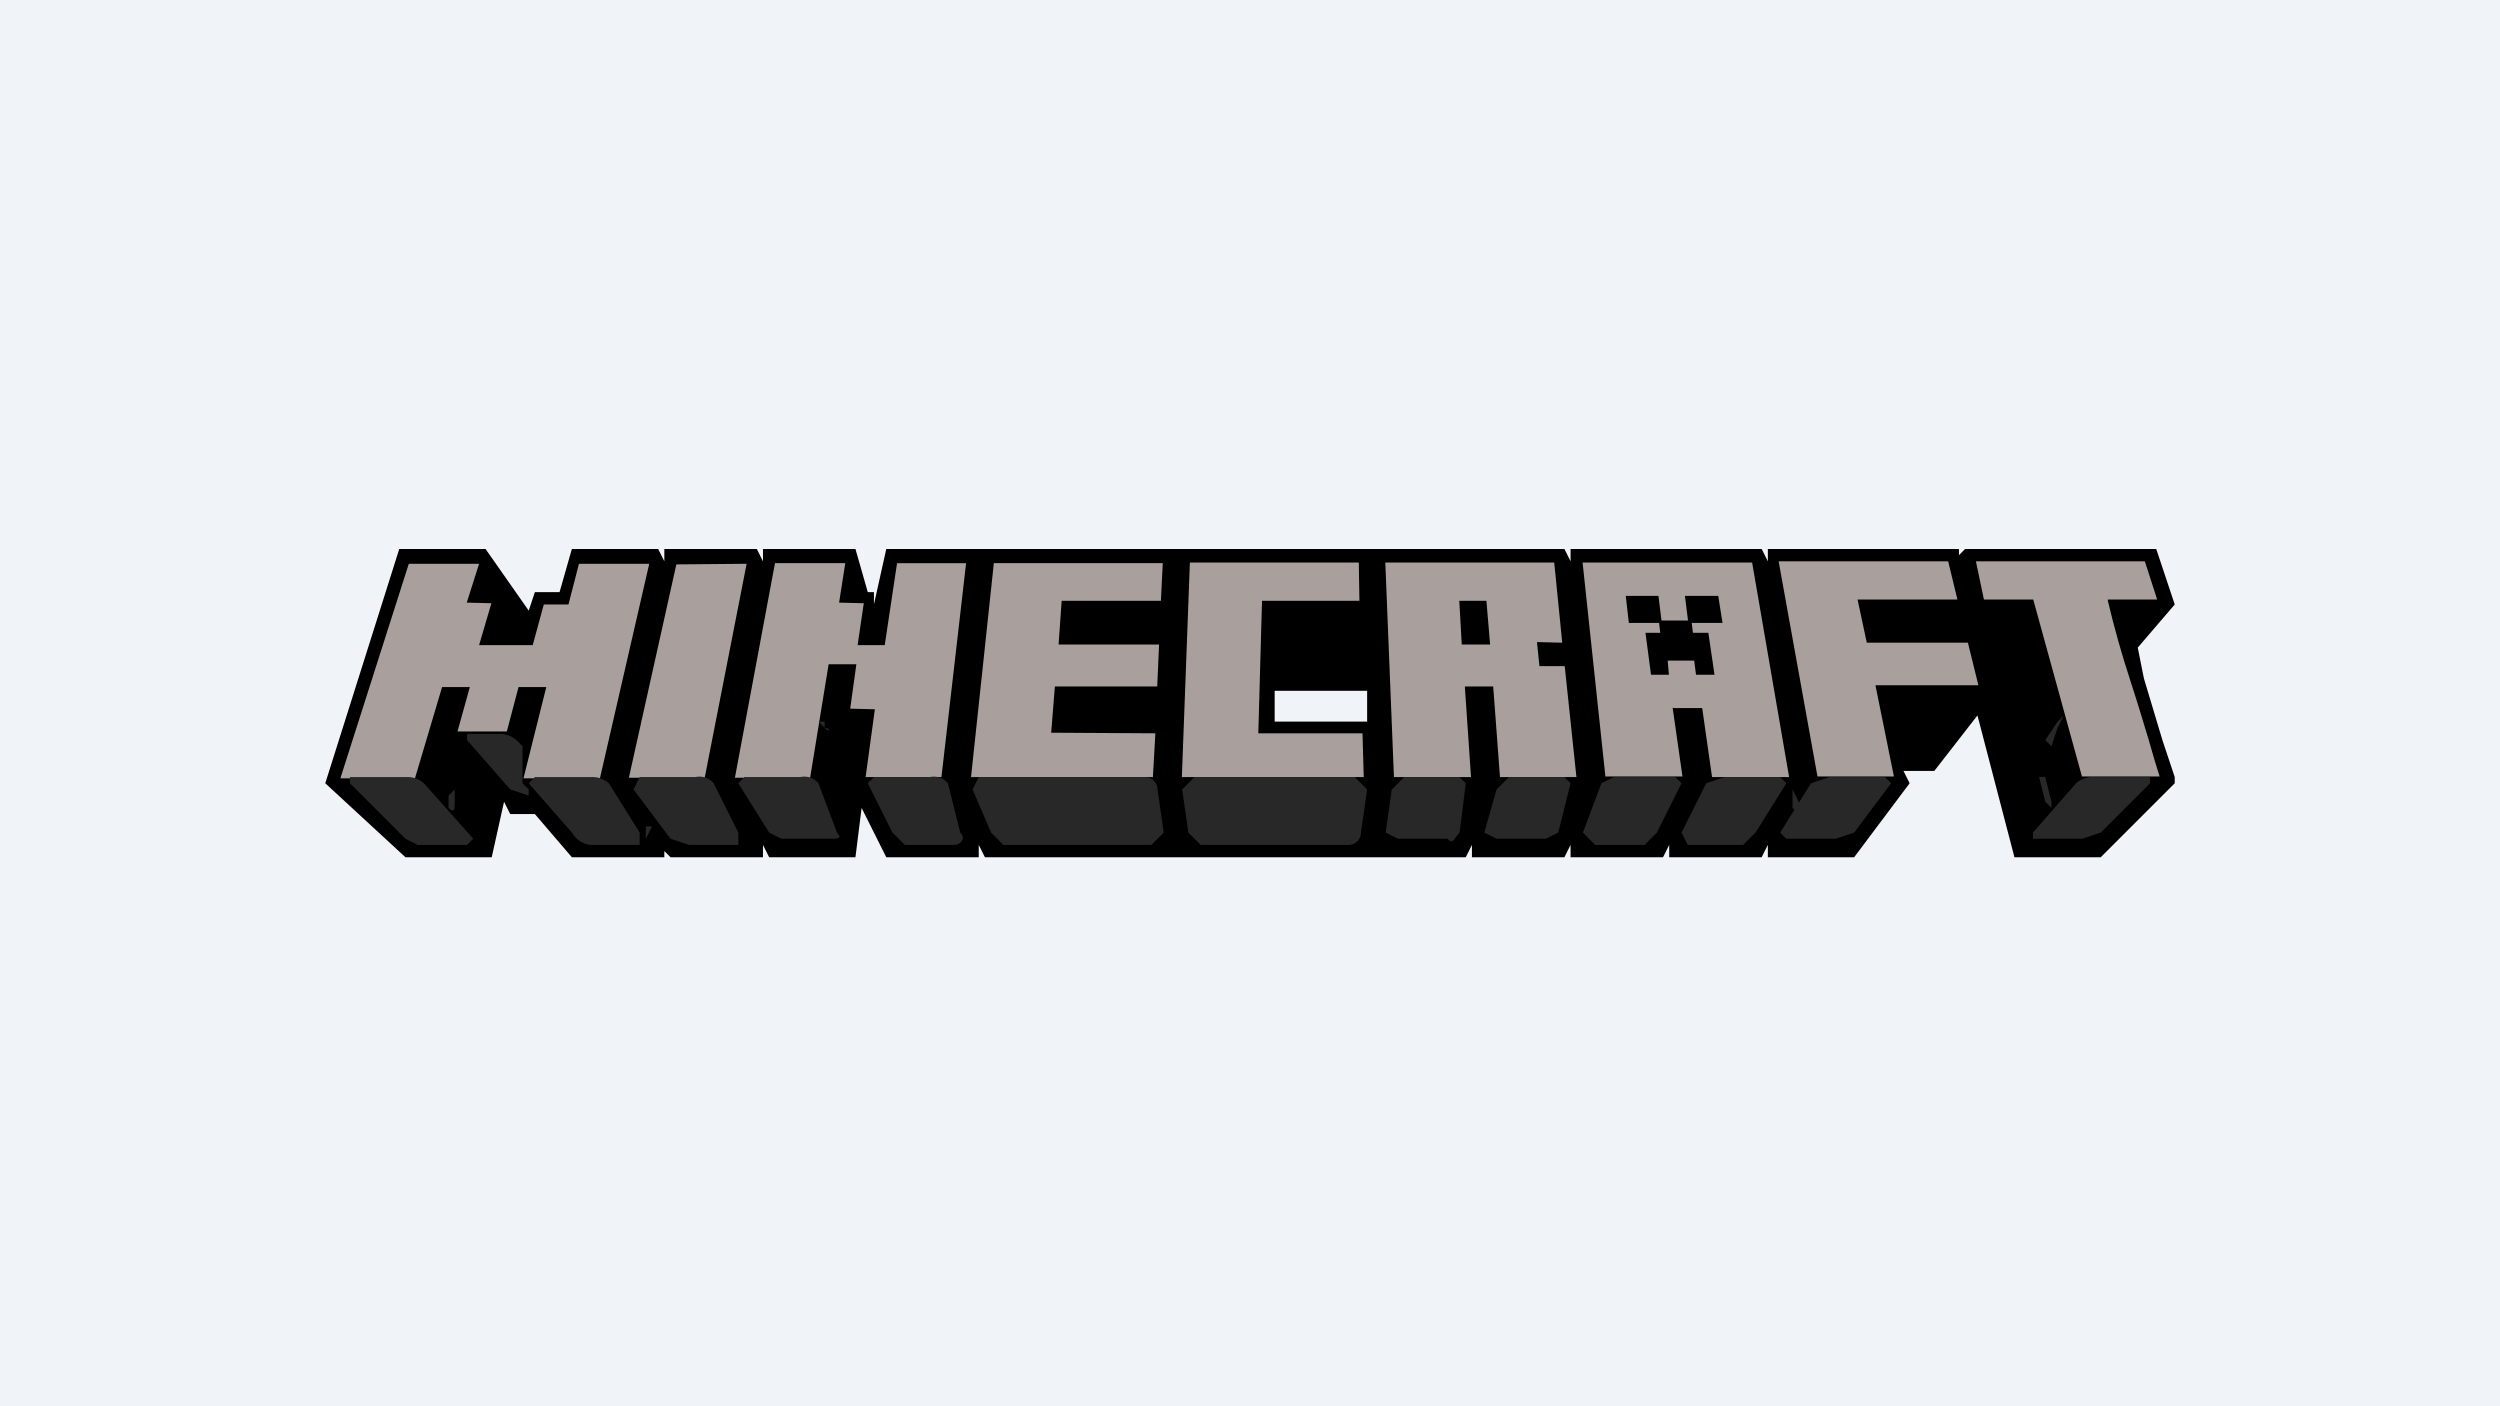 <?xml version="1.0" encoding="UTF-8"?><svg xmlns="http://www.w3.org/2000/svg" viewBox="0 0 405.52 228.1"><defs><style>.d{fill:#a9a09d;}.e{fill:#282828;}.f{fill:#f0f3f7;}</style></defs><g id="a"/><g id="b"><g id="c"><g><rect class="f" width="405.52" height="228.1"/><g><path d="M352.76,126.05l-1-3-1-3-3-10c-.34-1.67-.67-3.33-1-5l6-7-3-9h-31l-1,1v-1h-31v2l-1-2h-31v2l-1-2h-31v0h-32v0h-32v0h-15l-2,9v-2h-1l-2-7h-15v2l-1-2h-15v2l-1-2h-14l-2,7h-4l-1,3-7-10h-14l-12,38,13,12h14l2-9,1,2h4l6,7h15v-1l1,1h15v-2l1,2h14l1-8,4,8h15v-2l1,2h31v0h32v0h15l1-2v2h15l1-2v2h15l1-2v2h15l1-2v2h14l9-12-1-2h5l7-9,6,23h14l12-12v-1Zm-146-9v-5h15v5h-15Z"/><path class="d" d="M79.71,97.85l-2,6.8h8.7l1.8-6.6h4l1.7-6.6h11.4l-8,34.8h-12.4l3.7-14.8h-4.5l-1.9,7.2h-8l2-7.2h-4.5l-4.4,14.8h-12.1l11.1-34.8h11.4l-2,6.3,4,.1Zm41.4-6.4l-6.8,34.7h-12.3l7.7-34.6,11.4-.1Zm16.8,23.5l1-7.2h-4.5l-3,18.4h-12.2l6.5-34.8h11.4l-1,6.4,4,.1-1,6.8h4.4l2-13.3h11.2l-4,34.7h-12.3l1.5-11-4-.1Zm49.5,4l-.4,7.1h-29.5l3.7-34.7h27.4l-.3,6.1h-16.1l-.5,7.1h16.3l-.3,6.8h-16.6l-.6,7.5,16.9,.1Zm160.5-27.9l2,6.2h-8v.2c1.02,4.32,2.22,8.59,3.6,12.8l1.4,4.4c.57,1.87,1.14,3.73,1.7,5.6l.8,2.8,.9,2.9h-12.6l-7.9-28.7h-8l-1.3-6.2h27.4Zm-28.7,13.2l1.7,6.9h-16.7l3,14.8h-12.4l-6.3-34.9h27.5l1.5,6.2h-16.2l1.5,7h16.4Zm-47.9,10.5l1.6,11.2h-12.5l-3.7-34.7h27.5l6,34.8h-12.5l-1.6-11.2h-4.7l-.1-.1Zm8.1-13.7l-.7-4.4h-5.4l.5,4h-4.3l-.5-4h-5.3l.5,4.4h4.9l.2,1.6h-2.4l.9,6.8h2.9l-.2-2.3h4.3l.3,2.3h3l-1-6.8h-2.5l-.2-1.6h5m-29.6,7h4l1.9,18h-12.4l-1.1-14.7h-4.6l1,14.7h-12.5l-1.4-34.8h27.4l1.3,13-4.1-.1,.4,3.9h.1Zm-8.1-3.5l-.6-7.1h-4.4l.4,7.1h4.6m-37-7.1h15.8l-.1-6.2h-27.4l-1.3,34.8h29.5l-.2-7.1h-16.9l.6-21.5Z"/><path class="e" d="M56.76,126.05v1l9,9,2,1h8l1-1-8-9c-.82-.73-1.91-1.09-3-1h-9Zm30,0l-1,1,7,8c.63,1.11,1.74,1.85,3,2h8v-2l-5-8c-.82-.73-1.91-1.09-3-1h-9Zm-11-7v1l7,8,3,1v-1l-1-1v-6l-1-1c-.82-.73-1.91-1.09-3-1h-5Zm28,7l-1,2,6,8,3,1h8v-2l-4-8c-.73-.88-1.89-1.26-3-1h-9Zm17,0l-1,1,5,8,2,1h8c1,0,2,0,1-1l-3-8c-.73-.88-1.89-1.26-3-1h-9Zm21,0l-1,1,4,8,2,2h8c1,0,2-1,1-2l-2-8c-.73-.88-1.89-1.26-3-1h-9Zm17,0l-1,2,3,7,2,2h24l2-2-1-7c0-1.1-.9-2-2-2h-27Zm35,0l-2,2,1,7,2,2h24c1.1,0,2-.9,2-2l1-7-2-2h-26Zm34,0l-2,2-1,7,2,1h8c1,1,1,0,2-1l1-8-1-1h-9Zm17,0l-2,2-2,7,2,1h8l2-1,2-8-1-1h-9Zm17,0l-2,1-3,8,2,2h8l2-2,4-8-1-1h-10Zm18,0l-3,1-4,8,1,2h9l2-2,5-8-1-1h-9Zm17,0l-3,1-5,8,1,1h8l3-1,6-8-1-1h-9Zm43,0c-1.09-.09-2.18,.27-3,1l-7,8v1h8l3-1,8-8v-1h-9Zm-267,5v-2l1-1q0-1,0,0v2c0,1,0,2-1,1m32,5v-2h1l-1,2m28-19h1v1c1,0,1,1,0,0l-1-1m159,15v-2l-1-2v3l1,1m41,0v-2l-1-4h-1l1,4,1,1m2-15l-1,1-2,3,1,1,1-3,1-2"/></g></g></g></g></svg>